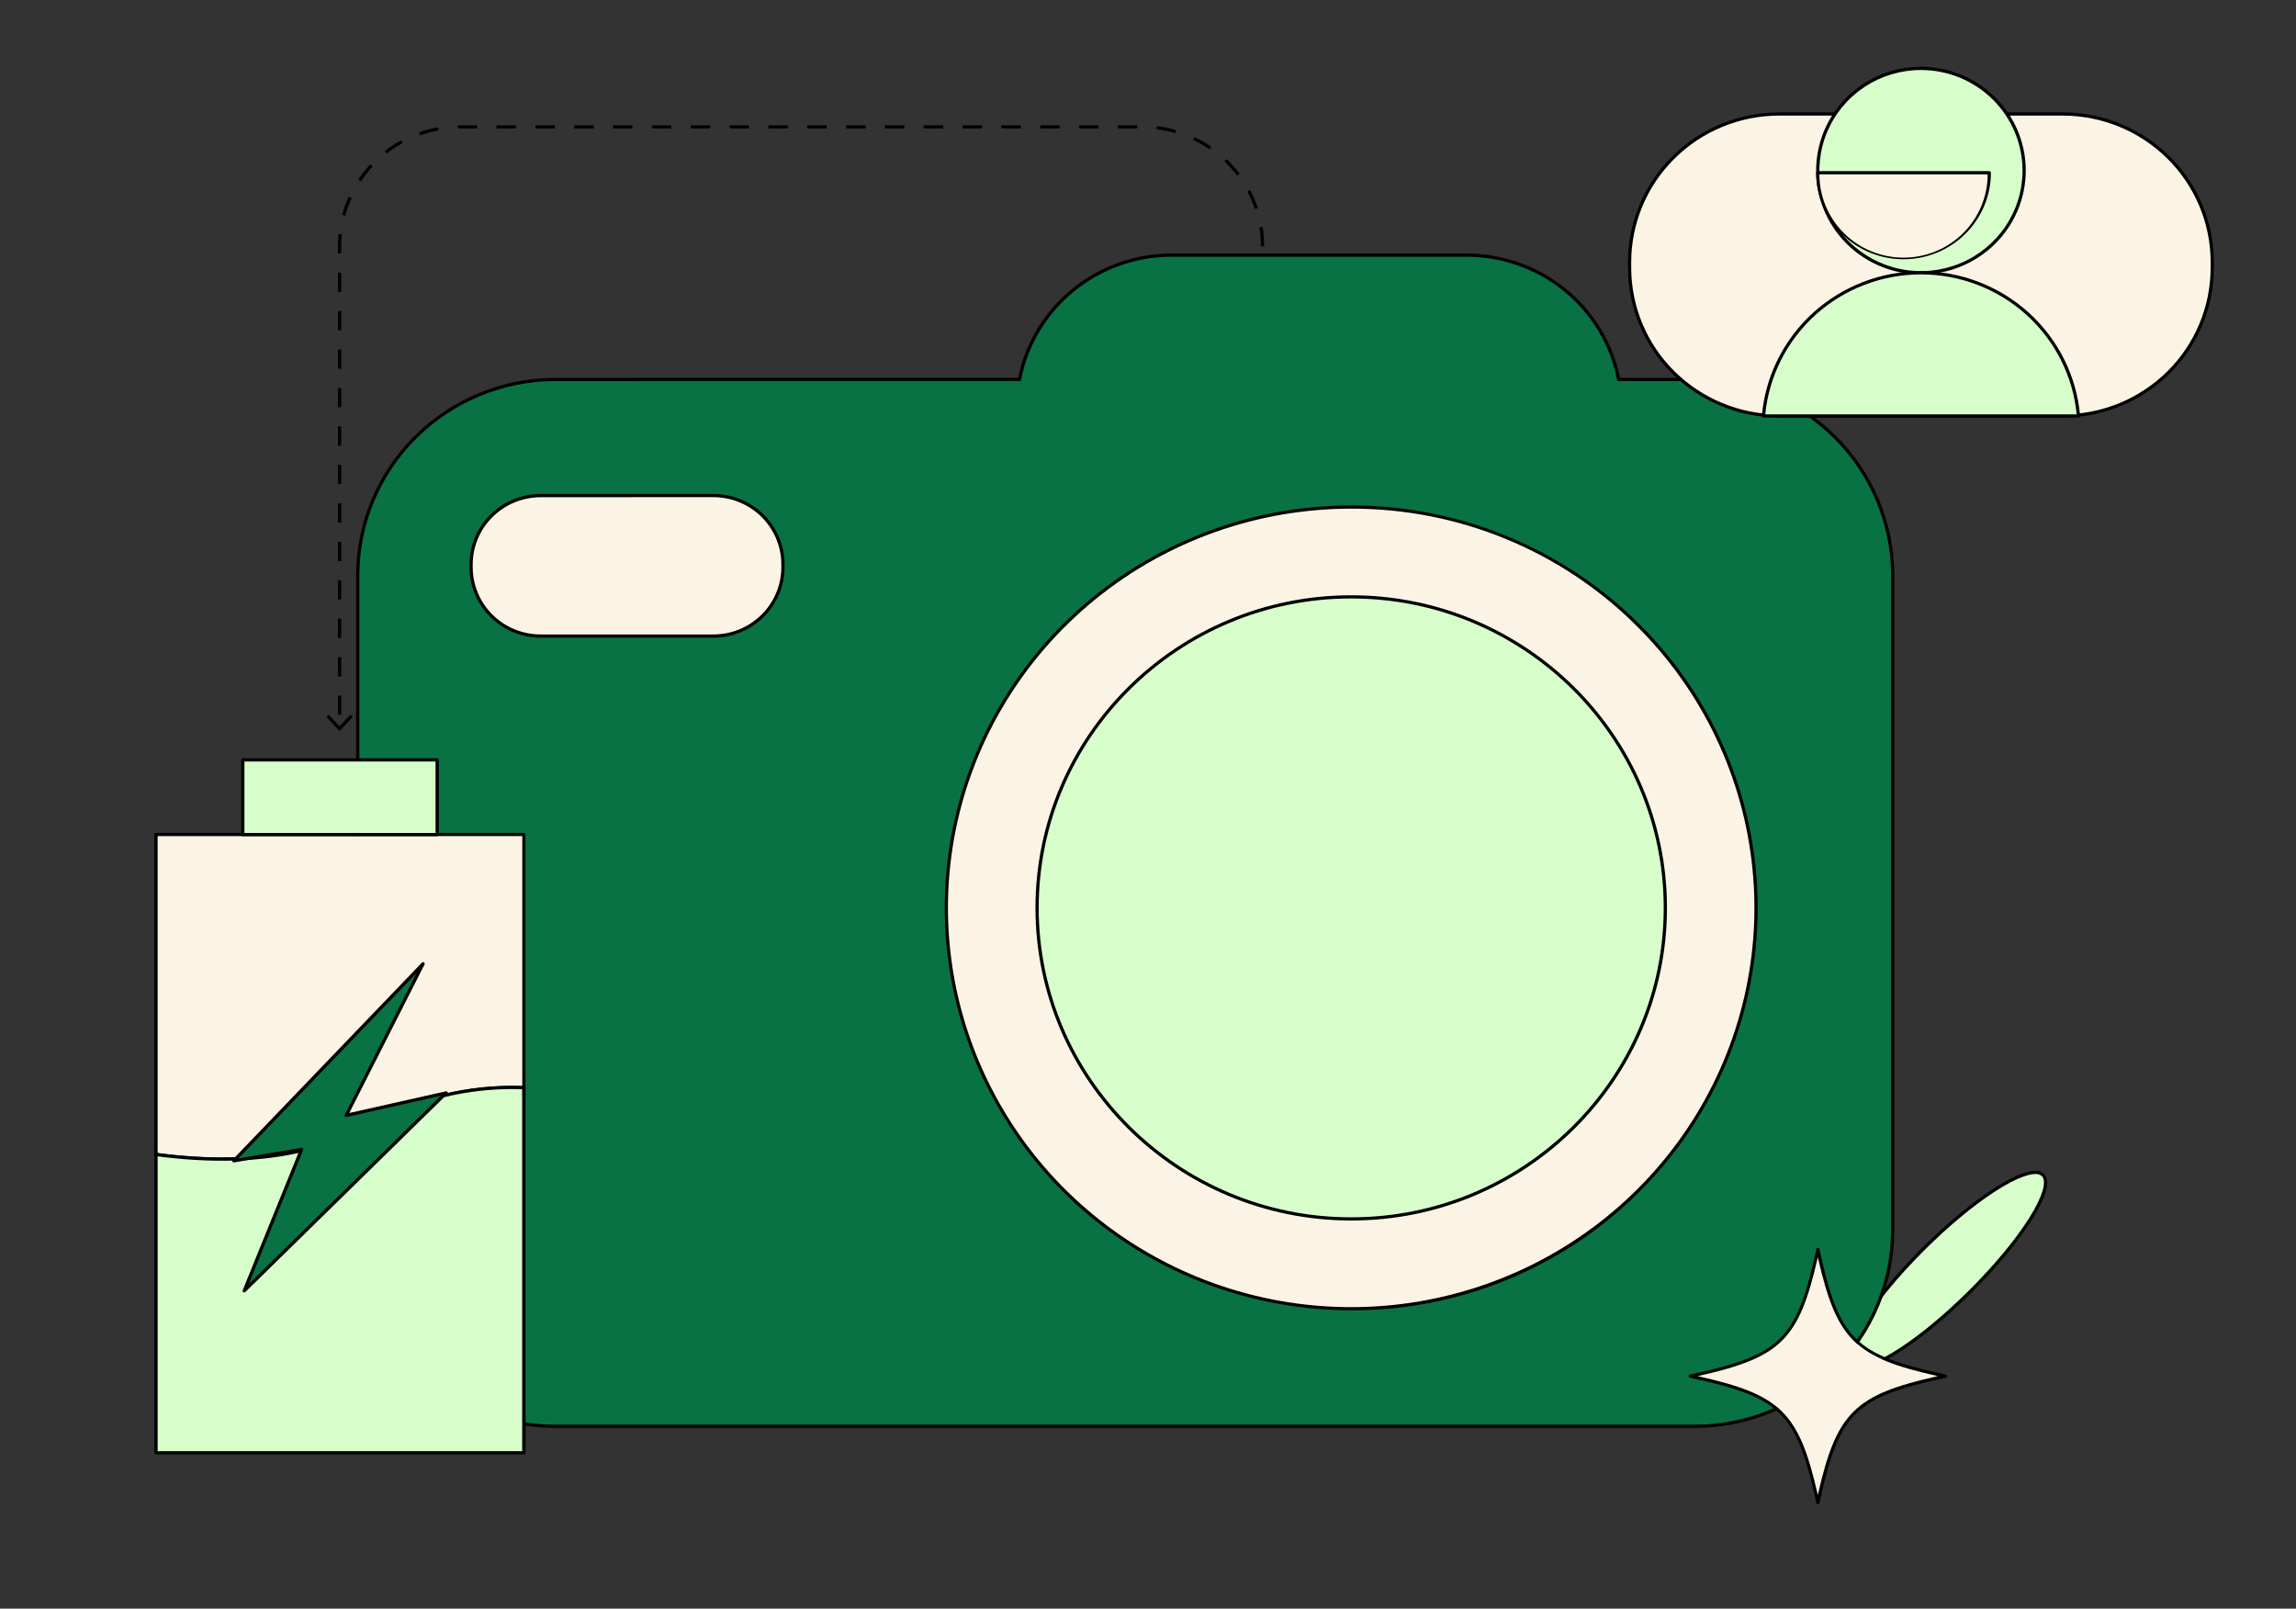 <svg xmlns="http://www.w3.org/2000/svg" width="157" height="110" viewBox="0 0 157 110" fill="none"><rect x="0" y="0" width="157" height="110" fill="#333333" stroke="none"/><path d="M134.669 88.371C138.296 84.78 140.548 81.189 139.699 80.349C138.851 79.509 135.224 81.739 131.597 85.329C127.971 88.92 125.719 92.511 126.567 93.351C127.415 94.191 131.043 91.961 134.669 88.371Z" fill="#D7FDCB"></path><path d="M127.089 93.64C126.979 93.646 126.87 93.631 126.766 93.595C126.662 93.559 126.567 93.503 126.486 93.429C125.909 92.857 126.614 91.42 127.308 90.314C128.262 88.792 129.757 86.994 131.513 85.252C134.778 82.018 138.761 79.271 139.771 80.271C140.348 80.843 139.644 82.281 138.95 83.386C137.995 84.908 136.5 86.706 134.745 88.449C132.986 90.191 131.17 91.671 129.633 92.612C128.805 93.125 127.793 93.64 127.089 93.64ZM139.174 80.281C137.966 80.281 135.013 82.101 131.673 85.407C127.793 89.25 125.939 92.577 126.643 93.274C127.347 93.971 130.708 92.135 134.589 88.293C136.337 86.562 137.82 84.778 138.766 83.271C139.66 81.847 139.983 80.782 139.619 80.422C139.496 80.319 139.336 80.268 139.174 80.281Z" fill="black"></path><path d="M129.42 39.34V84.141C129.42 87.693 127.995 91.099 125.458 93.611C122.922 96.123 119.481 97.534 115.894 97.534H37.988C34.401 97.534 30.96 96.123 28.423 93.612C25.886 91.1 24.461 87.693 24.461 84.141V39.34C24.461 35.788 25.886 32.381 28.423 29.87C30.96 27.358 34.401 25.947 37.988 25.947H69.711C70.177 23.554 71.471 21.397 73.369 19.846C75.267 18.294 77.651 17.446 80.112 17.446H100.283C102.744 17.446 105.129 18.294 107.027 19.846C108.925 21.397 110.218 23.554 110.684 25.947H115.895C119.482 25.948 122.922 27.359 125.459 29.871C127.995 32.382 129.42 35.789 129.42 39.34Z" fill="#087244"></path><path d="M115.895 97.643H37.989C34.374 97.639 30.908 96.215 28.351 93.684C25.794 91.153 24.356 87.721 24.352 84.141V39.34C24.356 35.76 25.794 32.328 28.351 29.797C30.907 27.265 34.374 25.841 37.989 25.837H69.617C70.107 23.439 71.42 21.282 73.333 19.732C75.246 18.183 77.642 17.336 80.114 17.337H100.284C102.755 17.338 105.149 18.184 107.062 19.734C108.974 21.283 110.286 23.439 110.775 25.837H115.895C119.511 25.841 122.977 27.266 125.533 29.797C128.09 32.328 129.528 35.761 129.532 39.34V84.141C129.528 87.721 128.089 91.152 125.533 93.683C122.977 96.215 119.511 97.639 115.895 97.643ZM37.989 26.056C34.432 26.06 31.022 27.461 28.507 29.951C25.991 32.442 24.577 35.818 24.573 39.34V84.141C24.577 87.663 25.992 91.039 28.507 93.529C31.022 96.019 34.432 97.42 37.989 97.424H115.895C119.452 97.42 122.862 96.019 125.377 93.529C127.892 91.039 129.307 87.662 129.311 84.141V39.34C129.307 35.819 127.892 32.442 125.377 29.952C122.862 27.461 119.452 26.06 115.895 26.056H110.593L110.576 25.968C110.114 23.601 108.835 21.466 106.957 19.931C105.079 18.397 102.72 17.557 100.286 17.556H80.114C77.679 17.556 75.32 18.396 73.442 19.93C71.565 21.465 70.285 23.599 69.823 25.965L69.805 26.054L37.989 26.056Z" fill="black"></path><path d="M48.783 33.892H36.974C34.347 33.892 32.219 36 32.219 38.6V38.787C32.219 41.387 34.347 43.495 36.974 43.495H48.783C51.409 43.495 53.538 41.387 53.538 38.787V38.6C53.538 36 51.409 33.892 48.783 33.892Z" fill="#FBF4E4"></path><path d="M48.78 43.604H36.97C35.679 43.604 34.441 43.096 33.528 42.192C32.614 41.288 32.102 40.062 32.102 38.784V38.596C32.102 37.318 32.614 36.092 33.528 35.188C34.441 34.284 35.679 33.776 36.97 33.776H48.78C50.071 33.776 51.31 34.284 52.223 35.188C53.136 36.092 53.649 37.318 53.649 38.596V38.784C53.649 40.062 53.136 41.288 52.223 42.192C51.31 43.096 50.071 43.604 48.78 43.604ZM36.97 34.001C35.738 34.001 34.556 34.486 33.684 35.349C32.812 36.212 32.323 37.383 32.323 38.603V38.784C32.323 40.004 32.812 41.175 33.684 42.037C34.556 42.9 35.738 43.385 36.97 43.385H48.78C50.013 43.385 51.195 42.9 52.066 42.037C52.938 41.175 53.428 40.004 53.428 38.784V38.596C53.428 37.376 52.938 36.206 52.066 35.343C51.195 34.48 50.013 33.995 48.78 33.995L36.97 34.001Z" fill="black"></path><path d="M92.394 89.492C107.683 89.492 120.077 77.22 120.077 62.082C120.077 46.945 107.683 34.673 92.394 34.673C77.105 34.673 64.711 46.945 64.711 62.082C64.711 77.22 77.105 89.492 92.394 89.492Z" fill="#FBF4E4"></path><path d="M92.395 89.601C85.965 89.601 79.734 87.394 74.763 83.355C69.793 79.316 66.39 73.696 65.136 67.451C63.881 61.207 64.852 54.725 67.883 49.11C70.915 43.495 75.818 39.095 81.759 36.658C87.7 34.222 94.31 33.9 100.463 35.748C106.616 37.596 111.932 41.5 115.505 46.794C119.077 52.087 120.685 58.444 120.055 64.78C119.425 71.116 116.595 77.039 112.048 81.541C109.474 84.105 106.411 86.137 103.037 87.521C99.664 88.904 96.047 89.611 92.395 89.601ZM92.395 34.783C86.016 34.782 79.834 36.972 74.903 40.978C69.971 44.985 66.595 50.561 65.35 56.755C64.105 62.95 65.068 69.381 68.075 74.951C71.082 80.522 75.946 84.888 81.84 87.305C87.733 89.723 94.291 90.043 100.396 88.209C106.5 86.376 111.774 82.504 115.319 77.253C118.863 72.001 120.459 65.695 119.834 59.41C119.21 53.124 116.403 47.247 111.892 42.78C109.338 40.237 106.3 38.221 102.953 36.848C99.606 35.475 96.018 34.773 92.395 34.783Z" fill="black"></path><path d="M92.402 83.35C104.265 83.35 113.882 73.828 113.882 62.082C113.882 50.337 104.265 40.815 92.402 40.815C80.539 40.815 70.922 50.337 70.922 62.082C70.922 73.828 80.539 83.35 92.402 83.35Z" fill="#D7FDCB"></path><path d="M92.395 83.461C80.49 83.461 70.805 73.871 70.805 62.082C70.805 50.294 80.493 40.705 92.395 40.705C104.297 40.705 113.987 50.295 113.987 62.082C113.987 73.87 104.304 83.461 92.395 83.461ZM92.395 40.925C80.612 40.925 71.026 50.416 71.026 62.082C71.026 73.749 80.615 83.242 92.395 83.242C104.175 83.242 113.765 73.749 113.765 62.082C113.765 50.416 104.182 40.925 92.395 40.925Z" fill="black"></path><path d="M35.819 56.955H10.665C10.636 56.955 10.608 56.967 10.587 56.987C10.566 57.008 10.555 57.036 10.555 57.065V78.944C10.555 78.97 10.564 78.996 10.582 79.017C10.6 79.037 10.625 79.05 10.652 79.053C12.155 79.26 13.671 79.367 15.189 79.372C19.908 79.372 23.057 78.238 24.995 77.146C29.238 74.75 33.221 74.379 35.812 74.488C35.827 74.489 35.842 74.486 35.857 74.481C35.871 74.476 35.884 74.468 35.895 74.458C35.906 74.448 35.914 74.435 35.92 74.422C35.926 74.408 35.929 74.393 35.929 74.378V57.068C35.93 57.053 35.927 57.039 35.922 57.025C35.917 57.011 35.909 56.999 35.898 56.988C35.888 56.978 35.876 56.969 35.862 56.964C35.848 56.958 35.834 56.955 35.819 56.955ZM35.708 74.265C33.085 74.17 29.113 74.57 24.887 76.956C22.425 78.344 17.982 79.797 10.78 78.849V57.179H35.706L35.708 74.265Z" fill="black"></path><path d="M35.709 57.178V74.262C33.085 74.167 29.114 74.567 24.888 76.953C22.426 78.341 17.983 79.794 10.781 78.846V57.178H35.709Z" fill="#FBF4E4"></path><path d="M35.818 74.377V99.34H10.664V78.943C14.462 79.453 20.353 79.638 24.938 77.049C29.209 74.642 33.204 74.266 35.818 74.377Z" fill="#D7FDCB"></path><path d="M35.819 99.452H10.665C10.636 99.452 10.608 99.44 10.587 99.42C10.566 99.399 10.555 99.371 10.555 99.342V78.944C10.555 78.927 10.558 78.912 10.565 78.897C10.571 78.882 10.581 78.87 10.593 78.859C10.605 78.849 10.62 78.841 10.635 78.836C10.651 78.832 10.667 78.831 10.683 78.833C17.941 79.807 22.412 78.347 24.887 76.952C29.177 74.531 33.204 74.155 35.827 74.265C35.856 74.265 35.884 74.277 35.905 74.297C35.925 74.318 35.937 74.346 35.937 74.375V99.34C35.938 99.355 35.935 99.37 35.929 99.385C35.923 99.398 35.914 99.411 35.903 99.422C35.892 99.432 35.879 99.44 35.864 99.445C35.85 99.451 35.834 99.453 35.819 99.452ZM10.778 99.233H35.706V74.484C33.112 74.39 29.177 74.785 24.997 77.147C22.507 78.551 18.026 80.019 10.778 79.072V99.233Z" fill="black"></path><path d="M29.898 51.961H16.602V57.067H29.898V51.961Z" fill="#D7FDCB"></path><path d="M29.897 57.179H16.603C16.573 57.179 16.545 57.167 16.525 57.147C16.504 57.126 16.492 57.098 16.492 57.069V51.964C16.492 51.935 16.504 51.907 16.525 51.886C16.545 51.866 16.573 51.854 16.603 51.854H29.897C29.926 51.854 29.954 51.866 29.975 51.886C29.996 51.907 30.007 51.935 30.007 51.964V57.069C30.007 57.098 29.996 57.126 29.975 57.147C29.954 57.167 29.926 57.179 29.897 57.179ZM16.713 56.959H29.784V52.073H16.713V56.959Z" fill="black"></path><path d="M141.055 7.794H121.663C116.016 7.794 111.438 12.327 111.438 17.918V18.319C111.438 23.911 116.016 28.444 121.663 28.444H141.055C146.702 28.444 151.28 23.911 151.28 18.319V17.918C151.28 12.327 146.702 7.794 141.055 7.794Z" fill="#FBF4E4"></path><path d="M141.049 28.553H121.656C118.916 28.55 116.289 27.471 114.351 25.553C112.414 23.635 111.324 21.034 111.32 18.32V17.917C111.324 15.204 112.414 12.603 114.351 10.685C116.289 8.766 118.916 7.687 121.656 7.684H141.049C143.789 7.688 146.416 8.767 148.354 10.685C150.291 12.603 151.381 15.204 151.384 17.917V18.32C151.381 21.033 150.291 23.634 148.354 25.552C146.416 27.471 143.789 28.55 141.049 28.553ZM121.656 7.904C118.975 7.906 116.404 8.962 114.508 10.84C112.612 12.717 111.545 15.262 111.542 17.917V18.32C111.545 20.975 112.612 23.521 114.508 25.398C116.404 27.275 118.975 28.331 121.656 28.334H141.049C143.731 28.331 146.301 27.275 148.197 25.398C150.093 23.521 151.16 20.975 151.163 18.32V17.917C151.16 15.262 150.093 12.717 148.197 10.84C146.301 8.962 143.731 7.906 141.049 7.904H121.656Z" fill="black"></path><path d="M28.917 65.916L15.984 79.377L20.621 78.601L16.699 88.265L30.503 74.734L23.67 76.272L28.917 65.916Z" fill="#087244"></path><path d="M16.703 88.376C16.681 88.376 16.659 88.37 16.64 88.358C16.618 88.344 16.602 88.323 16.594 88.298C16.587 88.273 16.588 88.247 16.598 88.223L20.444 78.744L16.007 79.487C15.984 79.491 15.96 79.488 15.938 79.477C15.917 79.467 15.899 79.45 15.889 79.429C15.877 79.408 15.873 79.385 15.876 79.361C15.879 79.338 15.89 79.316 15.906 79.299L28.839 65.838C28.857 65.814 28.883 65.798 28.912 65.793C28.941 65.788 28.971 65.795 28.995 65.812C29.02 65.829 29.036 65.855 29.041 65.883C29.046 65.912 29.039 65.942 29.022 65.966L23.882 76.11L30.483 74.626C30.506 74.62 30.532 74.622 30.554 74.632C30.576 74.642 30.595 74.659 30.607 74.68C30.619 74.702 30.623 74.727 30.62 74.751C30.616 74.775 30.605 74.797 30.587 74.814L16.782 88.344C16.771 88.354 16.759 88.362 16.746 88.368C16.732 88.373 16.718 88.376 16.703 88.376ZM20.625 78.489C20.641 78.489 20.658 78.492 20.673 78.5C20.688 78.507 20.702 78.517 20.712 78.53C20.724 78.546 20.732 78.564 20.735 78.583C20.738 78.602 20.736 78.622 20.729 78.64L17.011 87.803L30.147 74.93L23.7 76.381C23.679 76.385 23.658 76.384 23.639 76.377C23.619 76.37 23.602 76.358 23.589 76.341C23.575 76.325 23.567 76.305 23.565 76.284C23.563 76.262 23.567 76.241 23.577 76.222L28.483 66.537L16.304 79.211L20.606 78.49L20.625 78.489Z" fill="black"></path><path d="M133.048 93.992C126.814 92.653 125.765 91.615 124.417 85.447C124.417 85.418 124.406 85.39 124.385 85.369C124.364 85.349 124.336 85.337 124.307 85.337C124.277 85.337 124.249 85.349 124.228 85.369C124.208 85.39 124.196 85.418 124.196 85.447C122.844 91.619 121.795 92.657 115.565 93.992C115.54 93.998 115.517 94.011 115.501 94.031C115.485 94.051 115.476 94.076 115.477 94.102C115.476 94.128 115.485 94.153 115.501 94.173C115.517 94.193 115.54 94.206 115.565 94.212C121.799 95.551 122.848 96.589 124.196 102.757C124.196 102.786 124.208 102.814 124.228 102.835C124.249 102.855 124.277 102.867 124.307 102.867C124.336 102.867 124.364 102.855 124.385 102.835C124.406 102.814 124.417 102.786 124.417 102.757C125.769 96.585 126.818 95.547 133.048 94.212C133.073 94.206 133.096 94.192 133.112 94.172C133.128 94.152 133.136 94.127 133.136 94.102C133.136 94.076 133.128 94.052 133.112 94.032C133.096 94.012 133.073 93.998 133.048 93.992ZM124.307 102.219C123.022 96.584 121.799 95.372 116.107 94.101C121.799 92.83 123.022 91.618 124.307 85.983C125.59 91.618 126.814 92.83 132.505 94.101C126.808 95.372 125.591 96.584 124.302 102.218L124.307 102.219Z" fill="black"></path><path d="M132.499 94.101C126.808 95.372 125.584 96.583 124.301 102.219C123.016 96.583 121.794 95.372 116.102 94.101C121.794 92.83 123.016 91.618 124.301 85.983C125.59 91.618 126.807 92.83 132.499 94.101Z" fill="#FBF4E4"></path><path d="M23.331 48.881H23.109V47.566H23.331V48.881ZM23.331 46.251H23.109V44.937H23.331V46.251ZM23.331 43.622H23.109V42.307H23.331V43.622ZM23.331 40.992H23.109V39.678H23.331V40.992ZM23.331 38.363H23.109V37.048H23.331V38.363ZM23.331 35.734H23.109V34.419H23.331V35.734ZM23.331 33.104H23.109V31.79H23.331V33.104ZM23.331 30.475H23.109V29.16H23.331V30.475ZM23.331 27.845H23.109V26.531H23.331V27.845ZM23.331 25.216H23.109V23.901H23.331V25.216ZM23.331 22.587H23.109V21.272H23.331V22.587ZM23.331 19.957H23.109V18.642H23.331V19.957ZM23.331 17.328H23.109V16.846C23.109 16.564 23.124 16.283 23.152 16.003L23.374 16.026C23.346 16.299 23.332 16.572 23.332 16.846L23.331 17.328ZM86.442 16.846H86.221C86.221 16.413 86.186 15.981 86.117 15.554L86.338 15.519C86.408 15.958 86.443 16.401 86.442 16.846ZM23.608 14.752L23.395 14.695C23.511 14.266 23.662 13.847 23.846 13.442L24.048 13.533C23.869 13.927 23.722 14.335 23.608 14.752ZM85.805 14.296C85.667 13.886 85.496 13.487 85.293 13.104L85.488 13.002C85.698 13.396 85.874 13.805 86.015 14.227L85.805 14.296ZM24.681 12.399L24.496 12.278C24.744 11.908 25.021 11.557 25.326 11.231L25.488 11.38C25.192 11.698 24.922 12.038 24.681 12.399ZM84.593 12.009C84.331 11.663 84.041 11.338 83.727 11.038L83.88 10.88C84.203 11.189 84.5 11.522 84.77 11.877L84.593 12.009ZM26.444 10.501L26.308 10.328C26.661 10.054 27.036 9.808 27.428 9.593L27.539 9.785C27.155 9.994 26.789 10.233 26.444 10.501ZM82.71 10.217C82.351 9.971 81.973 9.753 81.579 9.567L81.674 9.369C82.079 9.561 82.468 9.784 82.836 10.037L82.71 10.217ZM28.733 9.251L28.657 9.045C29.08 8.896 29.514 8.78 29.955 8.7L29.995 8.919C29.566 8.996 29.144 9.107 28.733 9.251ZM80.362 9.104C79.942 8.984 79.514 8.897 79.081 8.844L79.108 8.624C79.553 8.678 79.993 8.768 80.424 8.892L80.362 9.104ZM31.298 8.785V8.566H31.478H32.628V8.785H31.474H31.298ZM77.772 8.785H76.444V8.566H77.772V8.785ZM75.116 8.785H73.788V8.566H75.116V8.785ZM72.46 8.785H71.132V8.566H72.46V8.785ZM69.805 8.785H68.477V8.566H69.805V8.785ZM67.149 8.785H65.821V8.566H67.149V8.785ZM64.493 8.785H63.166V8.566H64.493V8.785ZM61.838 8.785H60.51V8.566H61.838V8.785ZM59.182 8.785H57.854V8.566H59.182V8.785ZM56.526 8.785H55.199V8.566H56.526V8.785ZM53.871 8.785H52.543V8.566H53.871V8.785ZM51.215 8.785H49.887V8.566H51.215V8.785ZM48.559 8.785H47.232V8.566H48.559V8.785ZM45.904 8.785H44.576V8.566H45.904V8.785ZM43.248 8.785H41.92V8.566H43.248V8.785ZM40.592 8.785H39.265V8.566H40.592V8.785ZM37.937 8.785H36.609V8.566H37.937V8.785ZM35.281 8.785H33.953V8.566H35.281V8.785Z" fill="black"></path><path d="M22.312 49.019L22.475 48.87L23.218 49.661L23.961 48.87L24.123 49.019L23.218 49.983L22.312 49.019Z" fill="black"></path><path d="M131.353 18.65C135.25 18.65 138.409 15.522 138.409 11.664C138.409 7.805 135.25 4.677 131.353 4.677C127.456 4.677 124.297 7.805 124.297 11.664C124.297 15.522 127.456 18.65 131.353 18.65Z" fill="#D7FDCB"></path><path d="M131.356 18.76C129.938 18.76 128.552 18.344 127.374 17.564C126.195 16.785 125.276 15.677 124.733 14.38C124.191 13.083 124.049 11.656 124.325 10.28C124.601 8.903 125.284 7.639 126.286 6.646C127.289 5.654 128.566 4.978 129.956 4.704C131.346 4.43 132.787 4.571 134.097 5.108C135.407 5.645 136.526 6.554 137.313 7.721C138.101 8.888 138.521 10.26 138.521 11.664C138.519 13.545 137.764 15.348 136.42 16.679C135.077 18.009 133.256 18.757 131.356 18.76ZM131.356 4.787C129.982 4.786 128.639 5.19 127.496 5.945C126.354 6.701 125.464 7.775 124.938 9.031C124.412 10.288 124.274 11.671 124.542 13.005C124.81 14.339 125.471 15.564 126.443 16.526C127.414 17.488 128.652 18.143 129.999 18.408C131.346 18.674 132.743 18.538 134.012 18.017C135.281 17.497 136.366 16.615 137.129 15.484C137.893 14.353 138.3 13.024 138.3 11.664C138.298 9.841 137.566 8.093 136.264 6.803C134.962 5.514 133.197 4.789 131.356 4.787Z" fill="black"></path><path d="M136.034 11.812C136.034 13.351 135.416 14.828 134.316 15.917C133.216 17.006 131.725 17.618 130.169 17.618C128.614 17.618 127.122 17.006 126.022 15.917C124.923 14.828 124.305 13.351 124.305 11.812H136.034Z" fill="#FBF4E4"></path><path d="M130.163 17.729C128.579 17.727 127.06 17.103 125.94 15.994C124.82 14.885 124.19 13.381 124.188 11.813C124.188 11.784 124.199 11.756 124.22 11.735C124.241 11.715 124.269 11.703 124.298 11.703H136.027C136.057 11.703 136.085 11.715 136.106 11.735C136.126 11.756 136.138 11.784 136.138 11.813C136.136 13.381 135.506 14.885 134.386 15.994C133.265 17.103 131.747 17.727 130.163 17.729ZM124.409 11.922C124.409 13.433 125.015 14.882 126.094 15.951C127.173 17.019 128.637 17.619 130.163 17.619C131.689 17.619 133.152 17.019 134.231 15.951C135.31 14.882 135.917 13.433 135.917 11.922H124.409Z" fill="black"></path><path d="M142.123 28.444H120.586C120.815 25.772 122.049 23.283 124.043 21.469C126.037 19.655 128.647 18.648 131.355 18.648C134.063 18.648 136.672 19.655 138.666 21.469C140.66 23.283 141.894 25.772 142.123 28.444Z" fill="#D7FDCB"></path><path d="M142.125 28.553H120.588C120.572 28.553 120.557 28.55 120.543 28.544C120.529 28.538 120.516 28.529 120.506 28.518C120.495 28.507 120.487 28.494 120.483 28.48C120.478 28.465 120.476 28.45 120.477 28.435C120.71 25.737 121.958 23.224 123.972 21.393C125.987 19.562 128.622 18.546 131.356 18.546C134.091 18.546 136.726 19.562 138.74 21.393C140.755 23.224 142.002 25.737 142.236 28.435C142.237 28.45 142.235 28.465 142.23 28.48C142.225 28.494 142.217 28.507 142.207 28.518C142.196 28.529 142.184 28.538 142.17 28.544C142.156 28.55 142.14 28.553 142.125 28.553ZM120.708 28.334H142.004C141.748 25.714 140.516 23.282 138.547 21.512C136.579 19.743 134.015 18.763 131.356 18.763C128.698 18.763 126.134 19.743 124.165 21.512C122.197 23.282 120.964 25.714 120.708 28.334Z" fill="black"></path></svg>